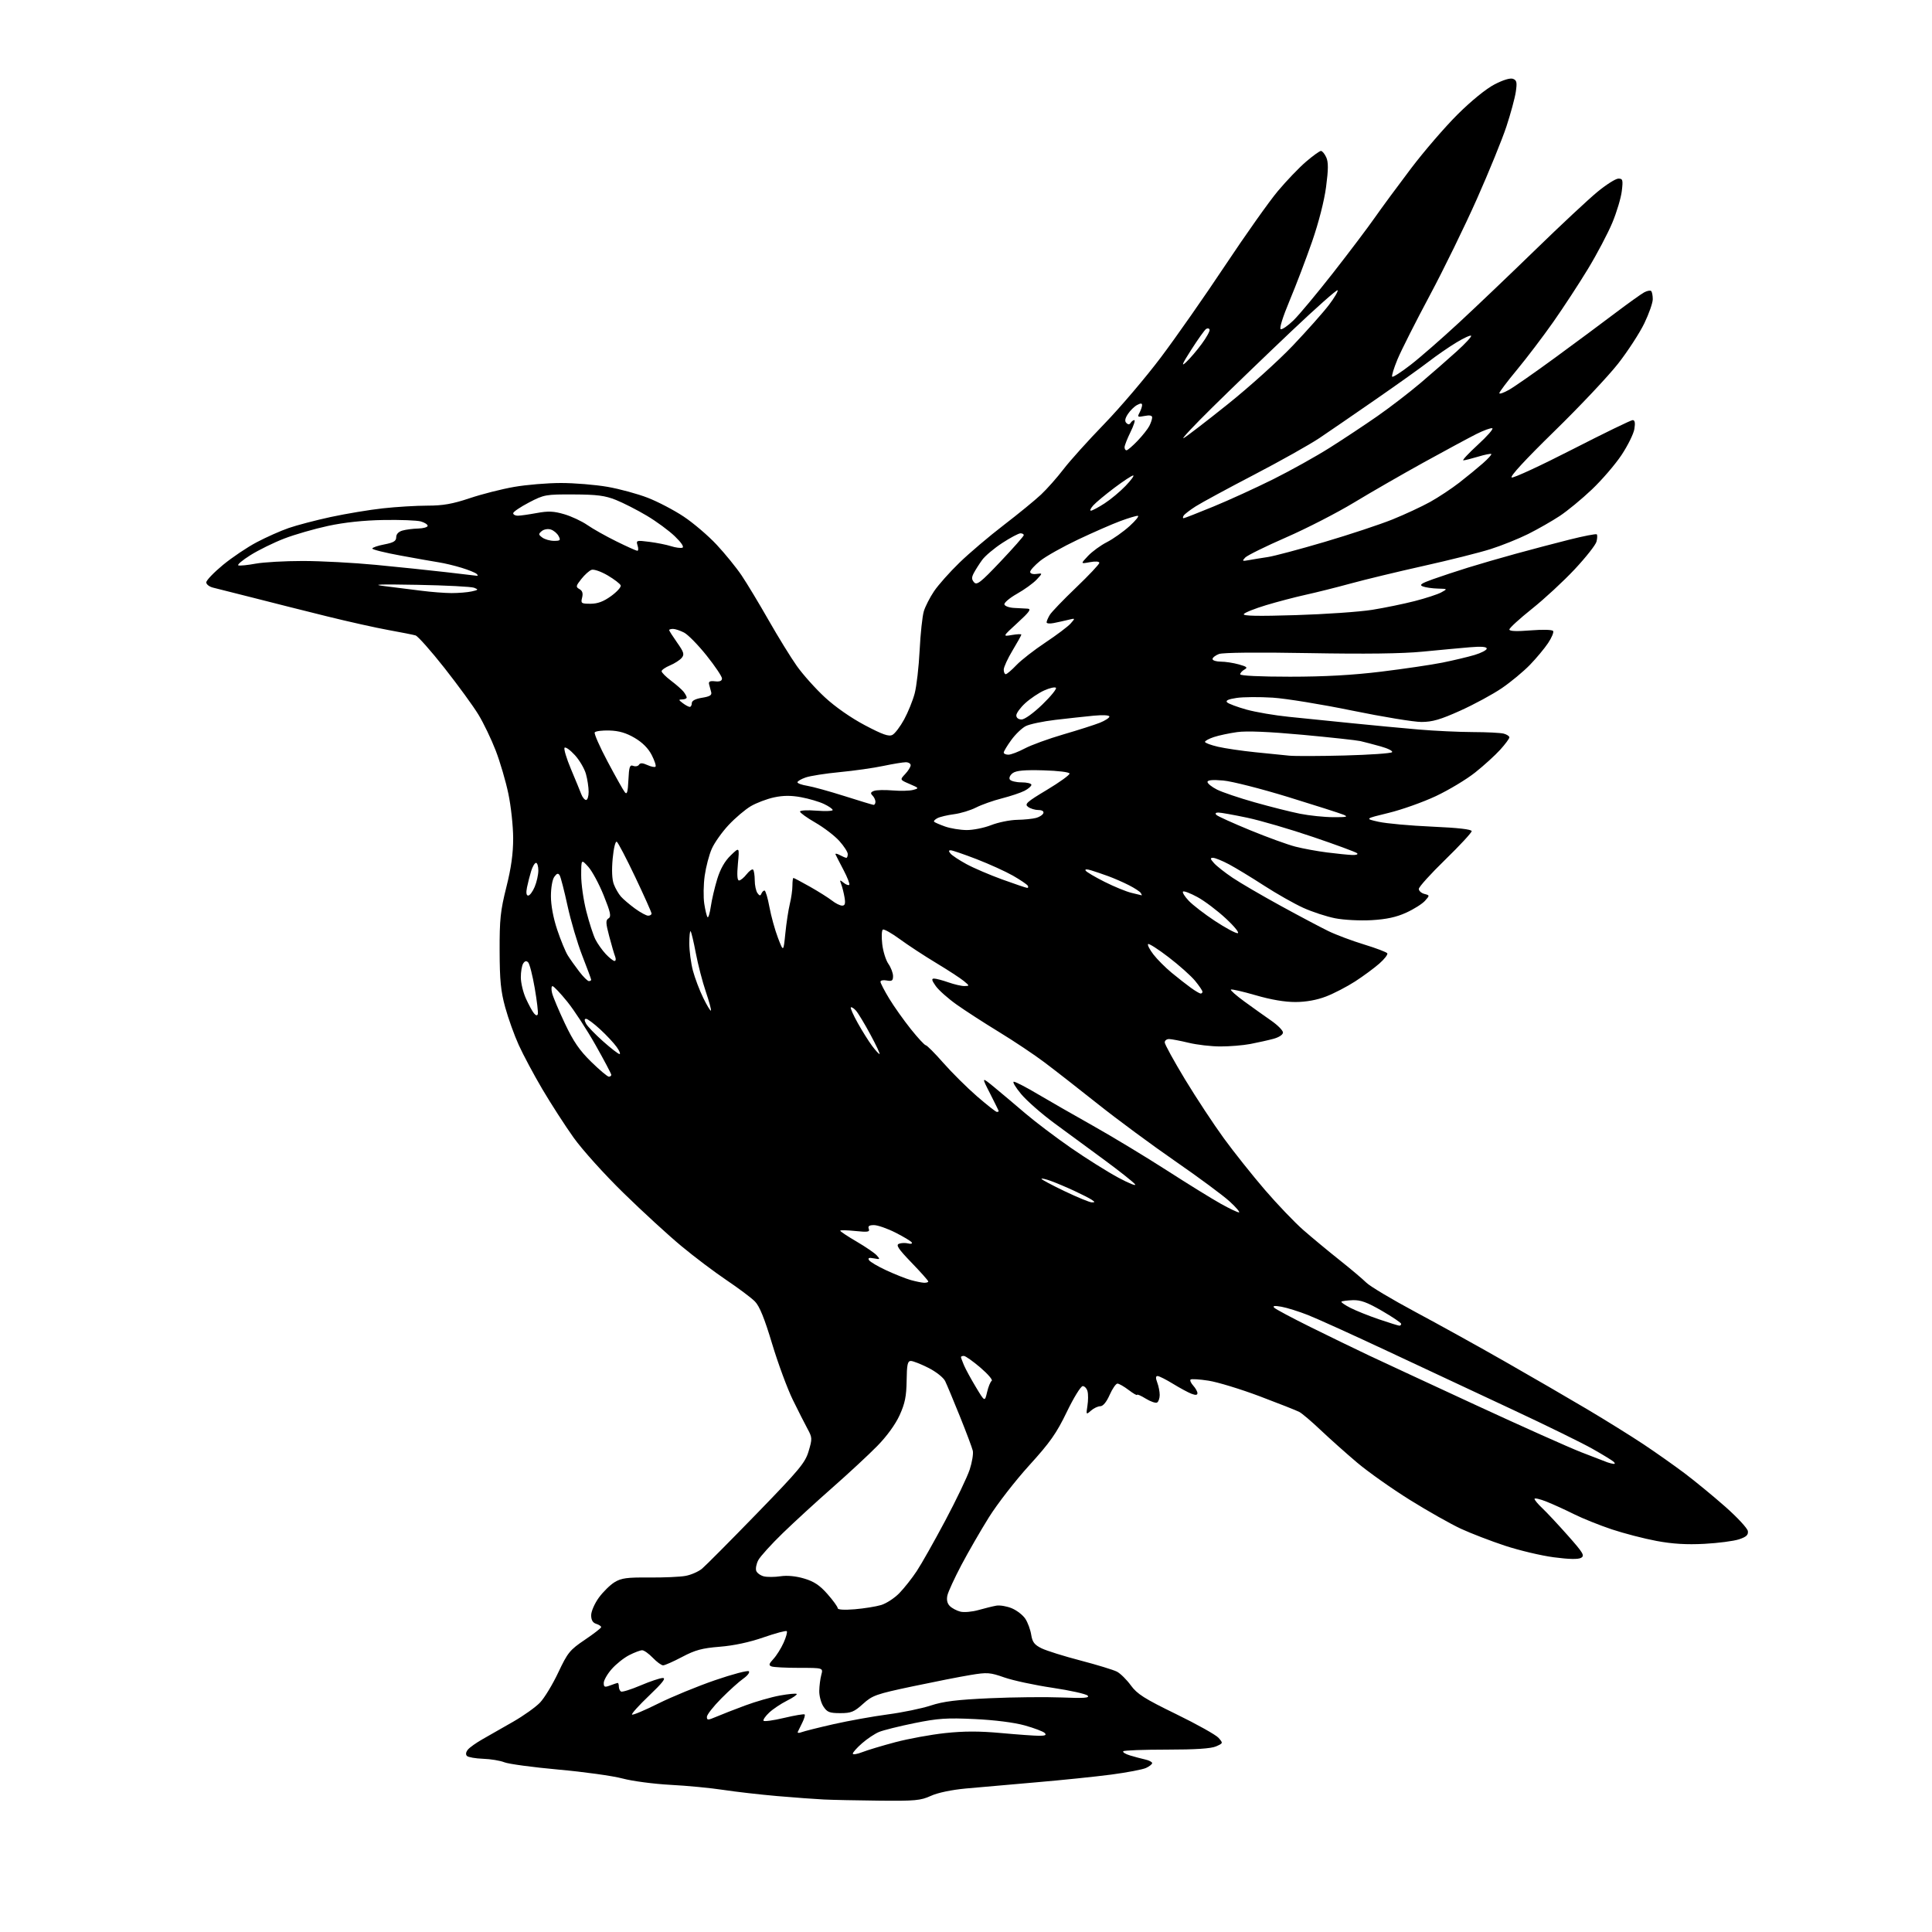 <?xml version="1.0" encoding="UTF-8" standalone="no"?>
<svg 
  version="1.1" 
  xmlns="http://www.w3.org/2000/svg" 
  xmlns:xlink="http://www.w3.org/1999/xlink" 
  xmlns:svg="http://www.w3.org/2000/svg"
  xmlns:rdf="http://www.w3.org/1999/02/22-rdf-syntax-ns#"
  xmlns:cc="http://creativecommons.org/ns#"
  xmlns:dc="http://purl.org/dc/elements/1.1/"
  viewBox="0 0 768 768"
  width="768"
  height="768"
>
<style>svg {background-color: white; }</style>"
<path stroke="none" fill="black" fill-rule="evenodd" d="M349.50,715.79C340.70,715.70 330.80,715.49 327.50,715.33C324.20,715.17 315.88,714.56 309.00,713.97C302.12,713.37 292.45,712.27 287.50,711.51C282.55,710.75 273.10,709.84 266.50,709.50C259.90,709.15 251.35,708.02 247.50,706.99C243.65,705.95 232.18,704.35 222.00,703.44C211.82,702.52 202.15,701.21 200.50,700.54C198.85,699.87 195.04,699.24 192.02,699.14C189.01,699.03 186.13,698.53 185.62,698.02C185.04,697.44 185.19,696.47 186.01,695.48C186.74,694.60 189.40,692.72 191.92,691.30C194.44,689.87 199.88,686.77 204.01,684.40C208.14,682.03 212.94,678.61 214.67,676.80C216.41,674.98 219.67,669.61 221.91,664.86C225.67,656.91 226.50,655.89 232.46,651.86C236.02,649.46 238.95,647.19 238.97,646.82C238.99,646.44 238.10,645.85 237.00,645.50C235.63,645.07 235.00,643.99 235.00,642.08C235.00,640.55 236.36,637.42 238.03,635.12C239.70,632.82 242.51,630.05 244.28,628.96C246.98,627.31 249.20,627.01 258.02,627.08C263.81,627.13 270.34,626.85 272.52,626.44C274.71,626.04 277.65,624.75 279.06,623.58C280.47,622.41 290.24,612.58 300.77,601.74C317.86,584.14 320.08,581.48 321.45,576.84C322.91,571.95 322.88,571.44 321.05,568.07C319.98,566.11 317.34,560.90 315.18,556.50C313.02,552.10 309.31,542.07 306.94,534.21C303.87,523.99 301.91,519.18 300.07,517.33C298.66,515.90 293.58,512.10 288.79,508.87C283.99,505.64 275.89,499.53 270.79,495.28C265.68,491.04 255.36,481.57 247.85,474.23C240.22,466.78 231.46,457.05 228.00,452.20C224.59,447.41 219.02,438.77 215.61,433.00C212.21,427.23 207.98,419.32 206.22,415.43C204.45,411.55 202.03,404.80 200.83,400.43C199.07,394.02 198.64,389.72 198.61,378.00C198.57,365.46 198.93,362.04 201.28,352.67C203.21,344.99 204.00,339.31 203.99,333.17C203.98,328.40 203.12,320.45 202.08,315.50C201.05,310.55 198.78,302.83 197.05,298.35C195.32,293.87 192.24,287.45 190.20,284.10C188.17,280.74 182.08,272.40 176.69,265.55C171.29,258.70 166.11,252.87 165.19,252.59C164.26,252.32 159.45,251.36 154.50,250.47C149.55,249.58 138.53,247.12 130.00,245.01C121.47,242.90 108.42,239.62 101.00,237.71C93.58,235.81 86.26,233.96 84.75,233.61C83.24,233.25 82.00,232.31 82.00,231.50C82.00,230.70 84.98,227.59 88.62,224.58C92.26,221.58 98.34,217.49 102.12,215.51C105.90,213.52 111.58,210.99 114.75,209.90C117.91,208.80 125.45,206.82 131.50,205.51C137.55,204.21 146.87,202.65 152.21,202.07C157.55,201.48 165.51,201.00 169.90,201.00C176.09,201.00 179.87,200.33 186.70,198.05C191.54,196.42 199.50,194.40 204.39,193.55C209.27,192.70 217.64,192.00 223.00,192.00C228.36,192.00 236.67,192.69 241.48,193.52C246.29,194.36 253.50,196.32 257.50,197.88C261.51,199.43 267.93,202.79 271.78,205.35C275.63,207.91 281.50,212.92 284.84,216.49C288.18,220.06 292.66,225.57 294.80,228.74C296.93,231.91 301.75,239.90 305.51,246.50C309.27,253.10 314.32,261.30 316.73,264.71C319.15,268.13 324.18,273.76 327.92,277.21C332.02,281.01 338.32,285.40 343.82,288.30C350.92,292.04 353.34,292.89 354.77,292.12C355.78,291.58 357.87,288.81 359.42,285.97C360.97,283.13 362.85,278.48 363.60,275.65C364.35,272.82 365.24,265.10 365.57,258.50C365.90,251.90 366.65,244.93 367.23,243.00C367.81,241.07 369.65,237.47 371.32,235.00C372.99,232.53 377.53,227.41 381.43,223.64C385.32,219.86 393.23,213.15 399.00,208.73C404.77,204.30 411.45,198.84 413.84,196.59C416.23,194.34 420.25,189.80 422.77,186.50C425.29,183.20 432.58,175.10 438.98,168.50C445.37,161.90 455.51,149.97 461.51,142.00C467.51,134.03 478.99,117.60 487.03,105.50C495.08,93.40 504.48,80.12 507.93,76.00C511.39,71.87 516.45,66.59 519.19,64.25C521.92,61.91 524.59,60.00 525.10,60.00C525.62,60.00 526.56,61.14 527.20,62.53C528.07,64.46 528.06,67.29 527.14,74.28C526.41,79.84 524.20,88.47 521.59,96.00C519.20,102.88 515.18,113.45 512.64,119.50C509.89,126.07 508.47,130.65 509.11,130.86C509.70,131.06 511.98,129.49 514.17,127.36C516.36,125.24 523.44,116.75 529.90,108.50C536.35,100.25 543.83,90.35 546.51,86.50C549.20,82.65 555.66,73.88 560.87,67.00C566.08,60.12 574.43,50.44 579.42,45.48C584.84,40.09 590.75,35.29 594.08,33.56C597.55,31.76 600.34,30.92 601.45,31.34C602.94,31.91 603.11,32.75 602.55,36.53C602.18,39.01 600.50,45.19 598.83,50.27C597.16,55.35 591.89,68.28 587.13,79.00C582.37,89.72 573.91,107.05 568.32,117.50C562.73,127.95 556.97,139.36 555.52,142.86C554.07,146.36 553.12,149.46 553.42,149.75C553.71,150.04 557.00,147.93 560.72,145.05C564.45,142.17 573.12,134.60 580.00,128.23C586.88,121.86 600.60,108.77 610.50,99.14C620.40,89.51 631.40,79.24 634.94,76.32C638.49,73.39 642.26,71.00 643.33,71.00C645.08,71.00 645.22,71.51 644.69,75.94C644.37,78.66 642.68,84.32 640.93,88.52C639.18,92.72 634.84,100.96 631.28,106.83C627.73,112.70 621.50,122.22 617.44,128.00C613.38,133.78 606.90,142.31 603.03,146.98C599.16,151.64 596.00,155.83 596.00,156.29C596.00,156.75 597.71,156.17 599.80,154.99C601.89,153.82 610.16,148.05 618.18,142.18C626.21,136.31 636.98,128.31 642.13,124.41C647.29,120.52 652.45,116.82 653.62,116.20C654.78,115.58 656.02,115.35 656.37,115.70C656.72,116.05 657.00,117.51 657.00,118.94C657.00,120.38 655.49,124.69 653.64,128.53C651.79,132.36 647.12,139.55 643.26,144.50C639.39,149.45 627.98,161.57 617.88,171.42C606.23,182.81 600.05,189.52 600.94,189.81C601.71,190.07 612.57,185.04 625.06,178.64C637.56,172.24 648.34,167.00 649.02,167.00C649.88,167.00 650.09,168.08 649.69,170.53C649.37,172.47 647.07,177.13 644.58,180.88C642.08,184.63 636.77,190.81 632.77,194.60C628.77,198.40 623.02,203.13 620.00,205.12C616.97,207.12 611.35,210.33 607.50,212.26C603.65,214.18 596.89,216.90 592.48,218.29C588.06,219.69 576.14,222.68 565.98,224.94C555.81,227.21 542.77,230.35 537.00,231.93C531.23,233.51 523.12,235.54 519.00,236.44C514.88,237.35 507.81,239.20 503.30,240.56C498.79,241.92 494.80,243.52 494.43,244.11C493.96,244.87 499.98,244.99 515.13,244.52C526.88,244.16 540.55,243.21 545.50,242.41C550.45,241.61 558.05,240.05 562.40,238.93C566.74,237.82 571.46,236.27 572.90,235.50C575.50,234.08 575.50,234.08 571.50,233.97C569.30,233.91 566.64,233.52 565.59,233.11C564.08,232.52 564.91,231.92 569.59,230.25C572.84,229.09 579.10,227.02 583.50,225.65C587.90,224.28 596.45,221.80 602.50,220.14C608.55,218.47 618.17,215.94 623.87,214.51C629.57,213.08 634.46,212.13 634.74,212.41C635.01,212.68 634.97,213.97 634.64,215.28C634.32,216.59 630.42,221.53 626.00,226.26C621.57,231.00 613.91,238.09 608.97,242.02C604.04,245.96 600.00,249.65 600.00,250.23C600.00,250.93 602.78,251.05 608.41,250.59C613.31,250.20 617.07,250.30 617.40,250.84C617.71,251.35 616.81,253.50 615.39,255.63C613.97,257.76 610.72,261.66 608.16,264.30C605.59,266.95 600.58,271.11 597.00,273.55C593.42,275.99 586.00,280.01 580.50,282.49C572.55,286.07 569.37,286.99 565.00,286.99C561.98,286.99 549.60,284.95 537.50,282.47C525.40,279.98 511.19,277.67 505.93,277.33C500.66,277.00 494.20,277.04 491.56,277.44C488.27,277.93 487.08,278.48 487.79,279.19C488.35,279.75 491.84,281.05 495.52,282.08C499.21,283.10 506.79,284.39 512.36,284.95C517.94,285.51 529.25,286.66 537.50,287.50C545.75,288.34 557.67,289.46 564.00,290.00C570.33,290.54 580.00,290.99 585.50,291.01C591.00,291.02 596.51,291.30 597.75,291.63C598.99,291.96 600.00,292.63 600.00,293.11C600.00,293.60 598.36,295.81 596.36,298.02C594.36,300.23 589.89,304.30 586.43,307.05C582.97,309.81 575.95,314.03 570.82,316.45C565.69,318.86 557.23,321.87 552.00,323.14C542.50,325.45 542.50,325.45 548.00,326.67C551.02,327.35 560.59,328.22 569.25,328.60C579.63,329.06 585.00,329.67 585.01,330.40C585.01,331.00 580.29,336.10 574.51,341.73C568.73,347.35 564.00,352.58 564.00,353.36C564.00,354.13 564.99,355.02 566.19,355.34C568.37,355.91 568.38,355.93 566.44,358.10C565.37,359.30 562.02,361.42 559.00,362.79C555.06,364.59 551.15,365.43 545.23,365.78C540.63,366.04 534.21,365.71 530.75,365.03C527.33,364.36 521.62,362.49 518.06,360.87C514.50,359.26 507.50,355.29 502.49,352.05C497.49,348.81 491.22,345.00 488.55,343.58C485.88,342.16 483.02,341.00 482.20,341.00C480.98,341.00 481.06,341.41 482.60,343.12C483.64,344.29 486.98,346.91 490.00,348.94C493.02,350.97 501.57,355.96 509.00,360.03C516.42,364.10 524.99,368.63 528.02,370.11C531.06,371.59 537.46,373.99 542.25,375.45C547.03,376.91 551.18,378.49 551.47,378.95C551.76,379.42 550.32,381.27 548.27,383.07C546.22,384.86 541.90,388.05 538.67,390.14C535.44,392.22 530.25,394.92 527.15,396.11C523.48,397.53 519.22,398.30 515.00,398.32C510.80,398.34 505.18,397.39 499.13,395.62C493.98,394.13 489.55,393.11 489.29,393.38C489.02,393.64 491.48,395.80 494.75,398.18C498.01,400.56 502.78,403.95 505.34,405.73C507.90,407.51 510.00,409.63 510.00,410.44C510.00,411.31 508.42,412.35 506.16,412.96C504.05,413.53 499.94,414.44 497.02,415.00C494.11,415.55 488.75,415.99 485.11,415.98C481.48,415.98 475.80,415.32 472.50,414.52C469.20,413.72 465.71,413.06 464.75,413.04C463.79,413.02 463.00,413.62 463.00,414.38C463.00,415.13 466.65,421.77 471.10,429.13C475.56,436.48 482.49,447.00 486.50,452.50C490.51,458.00 497.86,467.23 502.82,473.00C507.79,478.77 514.68,485.98 518.14,489.00C521.60,492.02 528.05,497.37 532.47,500.88C536.89,504.39 541.69,508.44 543.14,509.88C544.59,511.32 553.32,516.53 562.52,521.46C571.73,526.38 587.87,535.32 598.38,541.32C608.90,547.32 623.58,555.83 631.00,560.24C638.42,564.65 648.50,570.92 653.40,574.18C658.29,577.44 665.63,582.62 669.71,585.69C673.78,588.76 681.03,594.72 685.81,598.93C690.59,603.15 694.63,607.51 694.80,608.62C695.02,610.17 694.22,610.93 691.30,611.90C689.21,612.60 683.00,613.41 677.50,613.70C670.40,614.07 664.89,613.74 658.50,612.55C653.55,611.63 645.54,609.55 640.70,607.94C635.85,606.32 629.10,603.61 625.70,601.91C622.29,600.20 617.36,597.96 614.75,596.92C612.14,595.88 610.00,595.39 610.00,595.83C610.00,596.27 611.40,597.95 613.12,599.56C614.84,601.18 619.39,606.05 623.24,610.39C629.39,617.33 630.03,618.40 628.49,619.27C627.32,619.92 623.68,619.84 617.62,619.04C612.60,618.38 603.88,616.30 598.23,614.44C592.58,612.57 584.71,609.54 580.73,607.70C576.75,605.86 567.65,600.72 560.50,596.27C553.35,591.82 543.90,585.14 539.50,581.43C535.10,577.71 528.58,571.89 525.00,568.50C521.42,565.10 517.60,561.85 516.50,561.27C515.40,560.69 508.31,557.89 500.74,555.04C493.17,552.19 484.02,549.40 480.41,548.84C476.80,548.28 473.58,548.08 473.26,548.40C472.94,548.72 473.43,549.81 474.34,550.82C475.25,551.83 476.00,553.17 476.00,553.80C476.00,554.59 475.27,554.67 473.64,554.05C472.35,553.56 469.04,551.77 466.28,550.08C463.53,548.39 460.78,547.00 460.16,547.00C459.38,547.00 459.34,547.76 460.02,549.57C460.56,550.98 461.00,553.20 461.00,554.51C461.00,555.81 460.54,557.17 459.98,557.51C459.42,557.86 457.40,557.17 455.48,555.99C453.57,554.81 452.00,554.12 452.00,554.47C452.00,554.82 450.50,553.95 448.66,552.55C446.82,551.15 444.81,550.00 444.20,550.00C443.59,550.00 442.20,552.02 441.10,554.50C439.85,557.33 438.47,559.00 437.38,559.00C436.43,559.00 434.77,559.79 433.68,560.75C431.74,562.46 431.71,562.42 432.27,558.82C432.59,556.80 432.61,554.21 432.31,553.07C432.01,551.93 431.15,551.00 430.40,551.00C429.64,551.00 426.80,555.61 424.08,561.25C419.97,569.77 417.44,573.36 409.14,582.50C403.64,588.55 396.43,597.84 393.11,603.15C389.80,608.45 384.87,617.00 382.15,622.15C379.44,627.29 376.95,632.70 376.61,634.18C376.21,635.95 376.53,637.39 377.57,638.43C378.43,639.29 380.32,640.29 381.76,640.65C383.20,641.02 386.43,640.73 388.94,640.02C391.45,639.31 394.66,638.52 396.07,638.27C397.49,638.03 400.27,638.50 402.24,639.33C404.22,640.16 406.63,642.03 407.59,643.50C408.56,644.97 409.60,647.82 409.92,649.84C410.39,652.78 411.20,653.84 414.05,655.24C416.00,656.19 422.97,658.38 429.55,660.09C436.12,661.81 442.62,663.80 444.00,664.51C445.38,665.23 447.85,667.67 449.50,669.93C452.03,673.41 454.87,675.21 467.50,681.37C475.75,685.39 483.35,689.64 484.38,690.81C486.24,692.93 486.23,692.96 483.38,694.22C481.42,695.09 475.17,695.50 463.84,695.50C454.67,695.50 446.88,695.79 446.52,696.15C446.16,696.51 447.36,697.26 449.18,697.81C451.01,698.37 453.74,699.09 455.25,699.43C456.76,699.76 458.00,700.41 458.00,700.86C458.00,701.31 456.89,702.18 455.54,702.80C454.19,703.42 448.00,704.59 441.79,705.42C435.58,706.24 422.18,707.62 412.00,708.49C401.82,709.36 389.23,710.46 384.00,710.95C378.22,711.49 372.74,712.64 370.00,713.90C365.99,715.73 363.75,715.94 349.50,715.79zM342.75,696.51C344.81,695.70 350.75,693.92 355.94,692.54C361.13,691.17 370.01,689.54 375.69,688.93C383.18,688.13 389.26,688.12 397.92,688.91C404.48,689.51 411.32,690.00 413.12,690.00C415.52,690.00 416.10,689.70 415.29,688.89C414.68,688.28 411.10,686.93 407.34,685.88C403.18,684.72 395.40,683.73 387.50,683.36C376.37,682.83 372.92,683.06 363.50,684.97C357.45,686.20 351.12,687.78 349.43,688.48C347.74,689.18 344.70,691.20 342.68,692.98C340.65,694.75 339.00,696.61 339.00,697.10C339.00,697.58 340.69,697.32 342.75,696.51zM318.61,688.58C319.65,688.18 325.39,686.74 331.37,685.38C337.35,684.03 347.02,682.29 352.87,681.51C358.72,680.74 366.43,679.15 370.00,677.97C375.02,676.32 380.37,675.66 393.50,675.07C402.85,674.65 415.68,674.52 422.00,674.77C430.89,675.13 433.24,674.96 432.37,674.04C431.75,673.38 425.45,671.98 418.37,670.92C411.29,669.87 402.69,668.02 399.26,666.82C393.53,664.81 392.44,664.73 385.76,665.84C381.77,666.49 371.44,668.53 362.80,670.35C348.22,673.43 346.82,673.93 343.05,677.33C339.53,680.52 338.34,681.00 334.02,681.00C329.75,681.00 328.80,680.63 327.32,678.36C326.37,676.91 325.62,674.10 325.67,672.11C325.71,670.12 326.08,667.26 326.49,665.75C327.23,663.00 327.23,663.00 317.70,663.00C312.45,663.00 307.50,662.75 306.69,662.43C305.49,661.97 305.62,661.43 307.44,659.47C308.66,658.15 310.49,655.25 311.49,653.02C312.49,650.80 313.06,648.73 312.75,648.42C312.44,648.11 308.29,649.22 303.51,650.88C297.98,652.81 291.70,654.16 286.17,654.60C279.08,655.17 276.35,655.91 271.17,658.65C267.68,660.49 264.28,662.00 263.60,662.00C262.93,662.00 261.08,660.65 259.50,659.00C257.92,657.35 256.02,656.00 255.27,656.00C254.53,656.00 252.21,656.87 250.12,657.94C248.02,659.01 244.89,661.50 243.16,663.48C241.42,665.45 240.00,667.94 240.00,669.01C240.00,670.68 240.36,670.81 242.57,669.98C243.98,669.44 245.33,669.00 245.57,669.00C245.80,669.00 246.00,669.65 246.00,670.44C246.00,671.23 246.38,672.12 246.85,672.41C247.32,672.70 250.81,671.61 254.60,670.00C258.40,668.38 262.38,667.04 263.46,667.03C264.87,667.01 263.37,668.95 258.05,674.02C254.01,677.87 250.94,681.27 251.24,681.57C251.54,681.87 256.22,679.90 261.64,677.20C267.06,674.50 277.21,670.33 284.20,667.92C291.18,665.52 297.25,663.92 297.69,664.36C298.14,664.80 297.15,666.10 295.50,667.26C293.85,668.41 289.91,671.95 286.75,675.14C283.59,678.32 281.00,681.62 281.00,682.48C281.00,683.87 281.38,683.86 284.75,682.43C286.81,681.55 291.94,679.54 296.15,677.98C300.36,676.41 306.59,674.62 310.00,674.00C313.42,673.38 316.43,673.10 316.70,673.37C316.97,673.64 315.24,674.84 312.85,676.04C310.46,677.24 307.28,679.36 305.79,680.76C304.29,682.16 303.27,683.63 303.51,684.02C303.76,684.41 307.43,683.91 311.67,682.90C315.92,681.89 319.60,681.27 319.86,681.52C320.11,681.78 319.70,683.23 318.94,684.75C318.19,686.26 317.38,687.91 317.15,688.41C316.91,688.91 317.57,688.99 318.61,688.58zM339.75,639.71C343.46,639.40 348.19,638.64 350.25,638.03C352.31,637.41 355.58,635.28 357.51,633.29C359.45,631.29 362.54,627.38 364.39,624.58C366.25,621.79 371.35,612.75 375.74,604.50C380.13,596.25 384.51,587.11 385.47,584.18C386.42,581.26 386.98,577.88 386.70,576.68C386.42,575.48 384.11,569.33 381.56,563.00C379.01,556.67 376.38,550.38 375.71,549.00C375.03,547.60 372.10,545.28 369.07,543.75C366.08,542.24 362.93,541.00 362.07,541.00C360.79,541.01 360.48,542.43 360.40,548.85C360.31,555.08 359.74,557.89 357.60,562.59C355.94,566.23 352.52,570.94 348.70,574.83C345.29,578.31 337.32,585.70 331.00,591.26C324.68,596.81 315.76,604.99 311.18,609.43C306.60,613.87 302.22,618.71 301.43,620.19C300.65,621.66 300.29,623.58 300.62,624.45C300.95,625.31 302.30,626.29 303.62,626.62C304.94,626.95 307.93,626.94 310.26,626.59C312.94,626.19 316.41,626.52 319.68,627.50C323.58,628.65 325.87,630.18 328.93,633.66C331.17,636.20 333.00,638.73 333.00,639.28C333.00,639.89 335.57,640.05 339.75,639.71zM641.45,581.92C642.05,581.97 642.05,581.66 641.45,581.07C640.93,580.57 637.12,578.24 633.00,575.91C628.88,573.58 614.70,566.63 601.50,560.46C588.30,554.29 566.02,543.87 552.00,537.29C537.98,530.71 523.55,524.17 519.94,522.75C516.34,521.33 511.61,519.85 509.44,519.46C506.68,518.97 505.80,519.07 506.50,519.82C507.05,520.40 513.58,523.88 521.00,527.56C528.42,531.23 538.77,536.26 544.00,538.73C549.23,541.19 568.35,550.08 586.50,558.47C604.65,566.87 623.55,575.32 628.50,577.26C633.45,579.20 638.17,581.02 639.00,581.31C639.83,581.60 640.93,581.88 641.45,581.92zM392.38,553.40C392.88,551.26 393.71,549.23 394.22,548.89C394.73,548.56 392.71,546.20 389.72,543.64C386.73,541.09 383.77,539.00 383.14,539.00C382.51,539.00 382.00,539.20 382.00,539.45C382.00,539.70 382.54,541.16 383.19,542.70C383.84,544.24 385.98,548.16 387.93,551.40C391.47,557.30 391.47,557.30 392.38,553.40zM556.25,526.97C556.66,526.99 556.99,526.66 556.99,526.25C556.98,525.84 553.55,523.52 549.36,521.09C543.46,517.67 540.85,516.72 537.71,516.84C535.49,516.93 533.47,517.19 533.24,517.43C533.00,517.67 534.61,518.78 536.81,519.90C539.02,521.03 544.12,523.07 548.16,524.45C552.20,525.82 555.84,526.96 556.25,526.97zM367.25,509.91C368.21,509.96 369.00,509.73 369.00,509.40C369.00,509.07 366.01,505.71 362.36,501.93C357.05,496.42 356.05,494.92 357.37,494.41C358.28,494.06 359.92,494.01 361.02,494.29C362.11,494.58 362.74,494.40 362.43,493.88C362.11,493.37 359.20,491.62 355.96,489.98C352.71,488.34 348.87,487.00 347.42,487.00C345.51,487.00 344.94,487.40 345.35,488.48C345.83,489.73 344.98,489.86 339.96,489.34C336.68,489.00 334.00,488.94 334.00,489.23C334.00,489.51 336.92,491.45 340.50,493.54C344.07,495.63 347.69,498.10 348.53,499.04C349.95,500.60 349.86,500.70 347.39,500.22C345.43,499.85 344.91,500.04 345.46,500.94C345.88,501.61 348.98,503.44 352.36,505.00C355.74,506.56 360.07,508.28 362.00,508.83C363.93,509.37 366.29,509.86 367.25,509.91zM492.50,481.95C493.05,481.93 491.41,479.99 488.85,477.64C486.29,475.28 476.62,468.12 467.35,461.71C458.08,455.31 444.22,445.07 436.55,438.97C428.88,432.87 419.27,425.37 415.20,422.31C411.13,419.24 403.01,413.82 397.15,410.25C391.29,406.68 383.72,401.78 380.32,399.37C376.91,396.96 373.17,393.64 372.00,392.00C370.37,389.71 370.20,389.00 371.31,389.00C372.10,389.00 374.66,389.68 377.00,390.50C379.34,391.32 382.21,391.99 383.38,391.97C385.46,391.93 385.46,391.90 383.14,389.97C381.84,388.89 376.89,385.66 372.14,382.80C367.39,379.94 360.87,375.66 357.65,373.30C354.43,370.94 351.41,369.25 350.95,369.53C350.48,369.82 350.37,372.41 350.70,375.28C351.02,378.15 352.13,381.69 353.15,383.15C354.17,384.61 355.00,386.80 355.00,388.02C355.00,389.84 354.56,390.15 352.50,389.76C351.12,389.49 350.00,389.72 350.00,390.26C350.00,390.80 351.57,393.82 353.48,396.97C355.39,400.12 359.26,405.57 362.08,409.10C364.89,412.62 367.56,415.50 368.01,415.50C368.45,415.50 371.59,418.65 374.97,422.50C378.36,426.35 384.36,432.31 388.31,435.75C392.27,439.18 395.84,441.99 396.25,442.00C396.66,442.00 397.00,441.87 397.00,441.70C397.00,441.54 395.45,438.39 393.57,434.70C390.13,427.99 390.13,427.99 395.31,432.25C398.15,434.59 403.66,439.23 407.55,442.56C411.44,445.89 419.60,452.06 425.68,456.28C431.76,460.49 440.28,465.84 444.62,468.17C448.95,470.49 451.90,471.65 451.16,470.73C450.42,469.82 445.02,465.54 439.16,461.22C433.30,456.90 424.35,450.32 419.27,446.60C414.20,442.88 408.19,437.62 405.93,434.92C403.67,432.21 402.36,430.00 403.02,430.00C403.68,430.00 407.88,432.17 412.36,434.83C416.84,437.48 426.80,443.20 434.50,447.52C442.20,451.85 455.40,459.83 463.83,465.25C472.26,470.67 481.94,476.66 485.33,478.54C488.72,480.43 491.95,481.96 492.50,481.95zM434.00,477.96C435.33,477.97 435.33,477.85 434.00,476.94C433.18,476.37 430.02,474.76 427.00,473.36C423.98,471.96 419.81,470.20 417.75,469.45C415.69,468.70 414.00,468.32 414.00,468.60C414.00,468.89 418.16,471.11 423.25,473.54C428.34,475.97 433.18,477.96 434.00,477.96zM242.03,428.00C242.56,428.00 243.00,427.66 243.00,427.25C242.99,426.84 240.18,421.52 236.75,415.44C233.31,409.35 228.25,401.59 225.50,398.19C222.75,394.79 220.11,392.01 219.64,392.00C219.17,392.00 219.09,393.24 219.46,394.75C219.83,396.26 222.12,401.70 224.54,406.83C227.93,414.00 230.34,417.52 235.00,422.08C238.33,425.34 241.49,428.00 242.03,428.00zM246.27,419.00C246.75,419.00 246.24,417.73 245.13,416.19C244.03,414.64 241.09,411.49 238.59,409.19C236.09,406.88 233.57,405.00 232.99,405.00C232.26,405.00 232.25,405.59 232.95,406.91C233.51,407.96 236.54,411.11 239.69,413.91C242.83,416.71 245.79,419.00 246.27,419.00zM349.64,419.00C349.93,419.00 348.30,415.51 346.00,411.25C343.71,406.99 341.12,402.71 340.26,401.74C339.39,400.78 338.47,400.20 338.22,400.45C337.96,400.70 339.21,403.52 340.99,406.70C342.77,409.89 345.33,413.96 346.67,415.75C348.01,417.54 349.34,419.00 349.64,419.00zM213.79,403.12C213.99,402.52 213.44,397.88 212.57,392.81C211.70,387.74 210.52,383.12 209.95,382.55C209.24,381.84 208.62,381.98 207.97,383.01C207.45,383.83 207.03,386.30 207.04,388.50C207.04,390.70 207.95,394.50 209.06,396.94C210.17,399.39 211.60,402.02 212.25,402.80C213.01,403.72 213.56,403.83 213.79,403.12zM282.60,401.73C282.82,401.51 281.90,398.12 280.57,394.20C279.23,390.27 277.45,383.38 276.60,378.89C275.75,374.40 274.82,370.49 274.53,370.20C274.24,369.90 274.01,372.10 274.01,375.08C274.02,378.06 274.67,382.92 275.45,385.87C276.24,388.82 278.08,393.69 279.55,396.68C281.01,399.68 282.39,401.95 282.60,401.73zM477.25,394.95C477.66,394.98 478.00,394.65 478.00,394.23C478.00,393.80 476.67,391.84 475.04,389.86C473.41,387.89 468.68,383.67 464.52,380.49C460.37,377.30 456.70,374.96 456.38,375.28C456.06,375.61 457.00,377.45 458.47,379.37C459.94,381.30 463.22,384.59 465.76,386.69C468.30,388.78 471.75,391.49 473.44,392.70C475.12,393.91 476.84,394.92 477.25,394.95zM234.08,390.00C234.59,390.00 235.00,389.77 235.00,389.48C235.00,389.19 233.41,384.89 231.47,379.93C229.53,374.96 226.89,366.02 225.60,360.06C224.31,354.10 222.90,348.66 222.48,347.96C221.88,347.00 221.37,347.14 220.35,348.54C219.58,349.59 219.00,352.91 219.00,356.26C219.00,359.89 219.96,365.01 221.51,369.62C222.89,373.74 224.78,378.32 225.71,379.80C226.64,381.29 228.70,384.19 230.29,386.25C231.87,388.31 233.58,390.00 234.08,390.00zM244.29,382.00C244.80,382.00 244.91,381.21 244.53,380.25C244.15,379.29 243.09,375.67 242.18,372.21C240.77,366.87 240.73,365.79 241.91,365.06C243.05,364.35 242.70,362.71 239.96,355.90C238.12,351.33 235.36,346.23 233.84,344.55C231.06,341.50 231.06,341.50 231.03,347.83C231.01,351.32 231.93,357.81 233.07,362.26C234.20,366.72 235.83,371.74 236.68,373.43C237.53,375.12 239.39,377.74 240.80,379.25C242.22,380.76 243.79,382.00 244.29,382.00zM312.19,371.00C312.60,366.88 313.41,361.61 313.97,359.31C314.54,357.00 315.00,353.74 315.00,352.06C315.00,350.38 315.18,349.00 315.40,349.00C315.63,349.00 318.59,350.57 321.99,352.49C325.38,354.41 329.31,356.89 330.72,357.99C332.12,359.10 333.94,360.00 334.77,360.00C335.90,360.00 336.13,359.21 335.72,356.75C335.42,354.96 334.82,352.60 334.40,351.50C333.71,349.71 333.81,349.65 335.34,350.89C336.28,351.66 337.29,352.04 337.59,351.74C337.89,351.44 336.87,348.79 335.32,345.85C333.78,342.91 332.34,340.12 332.14,339.65C331.94,339.19 332.69,339.30 333.82,339.90C334.95,340.51 336.12,341.00 336.43,341.00C336.75,341.00 337.00,340.33 337.00,339.50C337.00,338.68 335.47,336.32 333.60,334.25C331.74,332.19 327.46,328.93 324.11,327.00C320.76,325.07 318.02,323.10 318.01,322.61C318.00,322.13 320.93,321.96 324.50,322.25C328.07,322.53 331.00,322.42 331.00,322.00C331.00,321.57 329.45,320.49 327.54,319.59C325.64,318.69 321.56,317.48 318.46,316.91C314.48,316.17 311.34,316.19 307.69,316.97C304.86,317.58 300.72,319.15 298.49,320.45C296.26,321.76 292.28,325.13 289.64,327.95C287.01,330.76 284.00,335.01 282.95,337.39C281.89,339.77 280.63,344.59 280.13,348.11C279.64,351.62 279.56,356.64 279.96,359.26C280.36,361.88 280.95,364.28 281.27,364.60C281.59,364.92 282.17,363.00 282.56,360.34C282.94,357.68 284.09,352.79 285.10,349.47C286.34,345.43 288.09,342.33 290.45,340.05C293.96,336.65 293.96,336.65 293.33,343.32C292.92,347.79 293.06,350.00 293.78,350.00C294.37,350.00 295.73,348.89 296.79,347.53C297.86,346.18 299.02,345.35 299.37,345.70C299.72,346.05 300.01,347.95 300.02,349.92C300.02,351.89 300.51,354.18 301.09,355.00C301.89,356.13 302.28,356.19 302.66,355.25C302.94,354.56 303.50,354.00 303.91,354.00C304.32,354.00 305.20,356.95 305.86,360.56C306.53,364.16 308.05,369.68 309.25,372.81C311.43,378.50 311.43,378.50 312.19,371.00zM491.95,370.96C492.84,370.93 490.89,368.47 487.34,365.16C483.95,362.00 478.86,358.15 476.02,356.61C473.19,355.06 470.59,354.08 470.26,354.41C469.92,354.75 470.96,356.41 472.57,358.10C474.18,359.79 478.85,363.39 482.95,366.09C487.05,368.79 491.10,370.98 491.95,370.96zM257.65,364.00C258.39,364.00 259.00,363.62 259.00,363.15C259.00,362.68 256.10,356.20 252.56,348.74C249.02,341.29 245.70,334.93 245.18,334.61C244.64,334.28 243.94,337.14 243.55,341.28C243.12,345.91 243.28,349.61 244.01,351.52C244.63,353.16 245.90,355.35 246.82,356.39C247.74,357.44 250.26,359.58 252.40,361.15C254.55,362.72 256.91,364.00 257.65,364.00zM209.97,356.00C210.59,356.00 211.75,354.44 212.55,352.53C213.35,350.62 214.00,347.70 214.00,346.03C214.00,344.36 213.58,343.00 213.08,343.00C212.57,343.00 211.70,344.46 211.15,346.25C210.60,348.04 209.85,350.96 209.49,352.75C209.06,354.88 209.23,356.00 209.97,356.00zM453.81,355.90C453.98,355.95 453.84,355.54 453.49,354.99C453.15,354.43 451.03,353.03 448.78,351.89C446.53,350.74 442.85,349.13 440.60,348.31C438.34,347.49 435.25,346.43 433.73,345.97C432.00,345.44 431.18,345.49 431.56,346.09C431.88,346.62 435.27,348.62 439.08,350.54C442.90,352.46 447.70,354.43 449.76,354.92C451.82,355.40 453.64,355.84 453.81,355.90zM408.31,352.95C408.75,352.98 408.86,352.58 408.54,352.06C408.22,351.55 405.58,349.76 402.67,348.09C399.75,346.43 393.26,343.48 388.22,341.53C383.19,339.59 378.55,338.00 377.92,338.00C377.06,338.00 377.05,338.35 377.86,339.33C378.47,340.06 381.29,341.93 384.14,343.48C386.98,345.03 393.40,347.78 398.40,349.60C403.41,351.41 407.86,352.92 408.31,352.95zM537.45,339.87C539.12,339.94 539.99,339.64 539.45,339.16C538.93,338.70 531.08,335.80 522.00,332.72C512.92,329.63 501.12,326.18 495.77,325.05C490.41,323.92 485.26,323.00 484.32,323.00C483.23,323.00 482.95,323.35 483.55,323.95C484.08,324.48 490.11,327.21 496.97,330.03C503.83,332.85 511.93,335.79 514.97,336.56C518.01,337.34 523.65,338.37 527.50,338.86C531.35,339.35 535.83,339.80 537.45,339.87zM384.21,329.96C386.81,329.98 391.21,329.10 394.00,328.00C396.79,326.90 401.42,325.96 404.29,325.90C407.15,325.85 410.59,325.50 411.93,325.12C413.26,324.75 414.54,323.89 414.76,323.22C415.00,322.49 414.21,322.00 412.77,322.00C411.46,322.00 409.61,321.44 408.68,320.75C407.18,319.65 408.08,318.83 416.14,314.00C421.18,310.98 425.24,308.05 425.16,307.50C425.07,306.93 420.60,306.38 414.74,306.22C407.22,306.01 403.96,306.31 402.58,307.32C401.54,308.08 401.01,309.21 401.41,309.85C401.80,310.48 403.89,311.00 406.06,311.00C408.23,311.00 410.00,311.44 410.00,311.97C410.00,312.51 408.76,313.58 407.25,314.36C405.74,315.14 401.69,316.49 398.25,317.37C394.81,318.24 390.20,319.88 388.00,321.00C385.81,322.12 381.87,323.32 379.25,323.66C376.64,324.00 373.67,324.70 372.66,325.22C371.65,325.74 371.06,326.39 371.34,326.67C371.62,326.95 373.57,327.80 375.68,328.55C377.78,329.30 381.62,329.93 384.21,329.96zM530.00,324.84C535.41,324.87 536.08,324.70 534.00,323.84C532.62,323.27 522.73,320.11 512.00,316.81C501.27,313.52 489.69,310.57 486.25,310.27C481.99,309.90 480.00,310.08 480.00,310.84C480.00,311.46 481.69,312.82 483.75,313.86C485.81,314.91 492.59,317.20 498.80,318.95C505.02,320.71 513.12,322.75 516.80,323.48C520.49,324.21 526.42,324.83 530.00,324.84zM347.25,319.95C347.66,319.98 348.00,319.42 348.00,318.70C348.00,317.98 347.47,316.87 346.83,316.23C345.94,315.34 346.08,314.91 347.40,314.40C348.35,314.03 351.69,313.95 354.82,314.21C357.94,314.47 361.62,314.38 363.00,314.00C365.42,313.35 365.37,313.27 361.59,311.65C357.68,309.97 357.68,309.97 359.84,307.67C361.03,306.41 362.00,304.84 362.00,304.19C362.00,303.53 361.13,303.00 360.07,303.00C359.00,303.00 354.98,303.66 351.12,304.47C347.27,305.29 339.47,306.39 333.81,306.93C328.14,307.47 322.04,308.43 320.25,309.06C318.46,309.68 317.00,310.54 317.00,310.97C317.00,311.40 318.75,312.02 320.90,312.37C323.04,312.71 329.68,314.55 335.65,316.44C341.62,318.34 346.84,319.92 347.25,319.95zM232.98,318.00C233.54,318.00 234.00,316.54 233.99,314.75C233.99,312.96 233.51,309.77 232.92,307.66C232.33,305.54 230.35,302.17 228.51,300.16C226.67,298.15 224.83,296.83 224.43,297.23C224.03,297.63 225.17,301.46 226.97,305.73C228.77,310.00 230.62,314.51 231.09,315.75C231.56,316.99 232.41,318.00 232.98,318.00zM249.80,310.07C250.05,304.79 250.35,303.92 251.72,304.45C252.61,304.79 253.64,304.58 254.01,303.98C254.49,303.21 255.45,303.25 257.34,304.11C258.81,304.78 260.26,305.07 260.57,304.76C260.89,304.45 260.21,302.37 259.07,300.14C257.71,297.48 255.38,295.14 252.28,293.32C248.91,291.34 246.03,290.50 242.26,290.39C239.36,290.30 236.72,290.64 236.41,291.14C236.10,291.64 238.41,296.88 241.55,302.78C244.68,308.67 247.75,314.14 248.37,314.91C249.25,316.01 249.57,314.91 249.80,310.07zM534.50,300.32C544.40,300.06 552.88,299.47 553.35,299.02C553.82,298.57 551.79,297.53 548.85,296.71C545.91,295.89 542.27,294.94 540.76,294.59C539.25,294.25 528.90,293.12 517.76,292.09C504.37,290.86 495.57,290.49 491.79,291.02C488.66,291.46 484.49,292.34 482.54,292.99C480.60,293.63 479.00,294.49 479.00,294.91C479.00,295.32 481.33,296.19 484.18,296.85C487.03,297.51 493.67,298.48 498.93,299.02C504.19,299.55 510.30,300.17 512.50,300.39C514.70,300.61 524.60,300.58 534.50,300.32zM400.85,300.00C401.87,300.00 404.79,298.89 407.35,297.53C409.90,296.17 416.81,293.66 422.69,291.94C428.58,290.23 435.10,288.14 437.20,287.31C439.29,286.47 441.00,285.36 441.00,284.84C441.00,284.29 438.42,284.15 434.75,284.50C431.31,284.83 424.45,285.58 419.50,286.16C414.55,286.75 409.25,287.86 407.73,288.65C406.21,289.43 403.62,291.92 401.98,294.19C400.34,296.45 399.00,298.68 399.00,299.15C399.00,299.62 399.83,300.00 400.85,300.00zM406.10,286.00C407.31,286.00 410.81,283.48 414.34,280.07C417.71,276.81 420.15,273.81 419.75,273.41C419.35,273.01 417.24,273.49 415.07,274.47C412.89,275.45 409.52,277.72 407.56,279.51C405.60,281.30 404.00,283.50 404.00,284.38C404.00,285.36 404.83,286.00 406.10,286.00zM274.19,281.00C274.64,281.00 275.00,280.33 275.00,279.51C275.00,278.54 276.43,277.80 279.08,277.37C282.19,276.87 283.05,276.34 282.70,275.11C282.45,274.22 282.08,272.83 281.87,272.01C281.60,270.91 282.22,270.60 284.25,270.83C286.12,271.04 287.00,270.68 287.00,269.70C287.00,268.91 284.25,264.81 280.88,260.59C277.52,256.38 273.49,252.27 271.93,251.46C270.37,250.66 268.40,250.00 267.55,250.00C266.70,250.00 266.00,250.21 266.00,250.47C266.00,250.73 267.42,252.96 269.16,255.43C271.86,259.26 272.13,260.14 270.99,261.51C270.26,262.39 268.16,263.74 266.33,264.51C264.50,265.27 263.00,266.32 263.00,266.83C263.00,267.34 264.69,269.04 266.75,270.59C268.81,272.15 271.05,274.11 271.72,274.96C272.39,275.81 272.95,276.84 272.97,277.25C272.99,277.66 272.21,278.01 271.25,278.03C269.67,278.06 269.68,278.20 271.44,279.53C272.51,280.34 273.75,281.00 274.19,281.00zM512.81,269.00C526.54,269.00 537.66,268.38 549.06,266.99C558.10,265.88 569.05,264.27 573.38,263.40C577.71,262.53 583.45,261.16 586.13,260.37C588.81,259.57 591.00,258.43 591.00,257.83C591.00,257.08 588.82,256.91 584.25,257.30C580.54,257.61 572.10,258.40 565.50,259.04C557.42,259.84 542.66,260.02 520.29,259.62C499.80,259.25 486.11,259.39 484.54,259.98C483.14,260.52 482.00,261.41 482.00,261.98C482.00,262.54 483.46,263.00 485.25,263.01C487.04,263.01 490.28,263.50 492.45,264.11C495.69,265.01 496.09,265.37 494.70,266.15C493.76,266.67 493.00,267.53 493.00,268.05C493.00,268.62 500.96,269.00 512.81,269.00zM399.80,268.00C400.25,268.00 402.16,266.37 404.05,264.38C405.95,262.39 411.13,258.36 415.57,255.41C420.01,252.46 424.51,249.07 425.57,247.88C427.50,245.70 427.50,245.70 424.63,246.40C423.06,246.78 420.47,247.36 418.88,247.67C417.30,247.99 416.02,247.86 416.04,247.38C416.05,246.89 416.62,245.58 417.29,244.46C417.95,243.34 422.66,238.44 427.75,233.57C432.84,228.70 437.00,224.28 437.00,223.75C437.00,223.17 435.48,223.06 433.25,223.47C429.50,224.17 429.50,224.17 432.50,220.99C434.15,219.24 437.52,216.78 440.00,215.52C442.48,214.25 446.52,211.39 449.00,209.15C451.48,206.91 452.95,205.06 452.29,205.04C451.62,205.02 448.47,205.97 445.29,207.15C442.10,208.33 434.55,211.64 428.50,214.50C422.45,217.37 415.70,221.16 413.50,222.94C411.30,224.72 409.50,226.70 409.50,227.34C409.50,228.00 410.57,228.35 412.00,228.15C414.50,227.81 414.50,227.81 412.07,230.41C410.73,231.84 407.22,234.38 404.25,236.05C401.29,237.73 399.05,239.64 399.27,240.30C399.49,240.96 401.21,241.57 403.09,241.66C404.96,241.75 407.40,241.88 408.50,241.95C410.07,242.05 409.22,243.25 404.50,247.57C398.50,253.07 398.50,253.07 402.25,252.42C404.31,252.07 406.00,252.00 406.00,252.27C406.00,252.54 404.43,255.37 402.50,258.57C400.57,261.77 399.00,265.20 399.00,266.19C399.00,267.19 399.36,268.00 399.80,268.00zM234.74,240.00C237.57,240.00 239.91,239.13 242.92,236.95C245.23,235.27 246.96,233.37 246.74,232.72C246.53,232.08 244.20,230.29 241.57,228.74C238.91,227.18 236.06,226.19 235.14,226.52C234.24,226.84 232.41,228.48 231.08,230.17C228.89,232.94 228.82,233.32 230.33,234.17C231.51,234.82 231.83,235.84 231.40,237.55C230.82,239.84 231.04,240.00 234.74,240.00zM179.50,235.76C182.25,235.76 185.85,235.47 187.50,235.10C190.17,234.52 190.28,234.36 188.50,233.65C187.40,233.21 177.28,232.69 166.00,232.48C150.46,232.20 147.32,232.32 153.00,233.01C157.12,233.50 163.65,234.32 167.50,234.83C171.35,235.33 176.75,235.75 179.50,235.76zM397.71,223.23C402.78,217.88 406.94,213.16 406.96,212.75C406.98,212.34 406.39,212.00 405.66,212.00C404.92,212.00 401.65,213.73 398.41,215.85C395.16,217.97 391.56,221.00 390.41,222.60C389.26,224.19 387.79,226.51 387.13,227.75C386.18,229.53 386.20,230.32 387.21,231.48C388.31,232.74 389.84,231.54 397.71,223.23zM189.45,228.87C190.05,228.95 190.05,228.68 189.45,228.12C188.93,227.64 186.25,226.55 183.50,225.71C180.75,224.86 176.70,223.89 174.50,223.55C172.30,223.21 165.44,221.99 159.25,220.85C153.06,219.72 148.00,218.46 148.00,218.06C148.00,217.66 150.14,216.92 152.75,216.42C156.48,215.70 157.50,215.08 157.50,213.55C157.50,212.32 158.43,211.34 160.00,210.90C161.38,210.51 164.19,210.15 166.25,210.10C168.31,210.04 170.00,209.56 170.00,209.02C170.00,208.48 168.76,207.69 167.25,207.27C165.74,206.85 159.07,206.59 152.44,206.71C144.59,206.84 136.91,207.66 130.44,209.05C124.97,210.23 117.12,212.49 113.00,214.08C108.88,215.66 102.83,218.63 99.57,220.67C96.31,222.71 94.14,224.55 94.76,224.75C95.37,224.96 98.46,224.65 101.62,224.06C104.78,223.48 113.19,223.00 120.31,223.00C127.43,223.00 140.51,223.69 149.38,224.54C158.24,225.39 170.68,226.68 177.00,227.41C183.32,228.14 188.93,228.80 189.45,228.87zM496.50,222.65C498.15,222.35 501.52,221.80 504.00,221.43C506.48,221.06 516.60,218.36 526.50,215.44C536.40,212.52 548.55,208.49 553.50,206.50C558.45,204.50 565.22,201.35 568.55,199.50C571.87,197.65 577.09,194.19 580.14,191.82C583.19,189.44 587.38,186.01 589.45,184.19C591.52,182.37 593.03,180.70 592.81,180.48C592.59,180.25 590.22,180.73 587.54,181.54C584.87,182.34 582.24,183.00 581.70,183.00C581.15,183.00 583.76,180.21 587.48,176.79C591.21,173.38 593.79,170.43 593.21,170.24C592.63,170.04 589.76,171.09 586.83,172.56C583.90,174.04 574.52,179.09 566.00,183.79C557.48,188.50 544.99,195.68 538.26,199.76C531.52,203.84 519.38,210.08 511.26,213.62C503.15,217.16 495.83,220.77 495.00,221.63C493.65,223.05 493.80,223.15 496.50,222.65zM253.32,218.94C253.77,218.97 253.83,218.04 253.45,216.86C252.80,214.79 252.98,214.74 258.14,215.39C261.09,215.77 264.97,216.54 266.76,217.12C268.55,217.69 270.58,217.96 271.26,217.72C272.02,217.44 270.86,215.69 268.26,213.19C265.93,210.94 260.91,207.25 257.10,204.99C253.29,202.72 247.77,199.91 244.83,198.73C240.50,197.00 237.34,196.59 228.00,196.55C216.91,196.50 216.27,196.62 210.25,199.76C206.81,201.56 204.00,203.47 204.00,204.01C204.00,204.56 204.82,205.00 205.82,205.00C206.82,205.00 210.21,204.52 213.36,203.94C217.94,203.09 220.13,203.19 224.29,204.41C227.16,205.25 231.30,207.19 233.50,208.72C235.70,210.25 240.88,213.16 245.00,215.19C249.12,217.23 252.87,218.91 253.32,218.94zM220.23,215.00C222.73,215.00 222.95,214.77 222.04,213.07C221.47,212.00 220.08,210.84 218.95,210.49C217.81,210.12 216.22,210.40 215.36,211.11C213.98,212.26 214.01,212.53 215.60,213.70C216.58,214.41 218.66,215.00 220.23,215.00zM470.48,206.00C470.81,206.00 476.13,203.93 482.29,201.39C488.46,198.86 499.17,193.96 506.11,190.51C513.04,187.05 523.17,181.41 528.61,177.97C534.05,174.53 542.55,168.90 547.50,165.45C552.45,162.01 560.15,156.09 564.62,152.30C569.09,148.50 575.58,142.84 579.04,139.70C582.50,136.57 585.09,133.76 584.79,133.46C584.49,133.16 581.81,134.39 578.83,136.21C575.85,138.02 570.96,141.40 567.96,143.72C564.96,146.05 555.52,152.78 547.00,158.68C538.48,164.59 528.35,171.54 524.50,174.13C520.65,176.71 508.95,183.28 498.50,188.72C488.05,194.16 477.63,199.81 475.33,201.27C473.04,202.73 470.88,204.39 470.53,204.96C470.17,205.53 470.15,206.00 470.48,206.00zM433.65,203.00C434.18,203.00 436.61,201.71 439.05,200.13C441.50,198.55 445.28,195.40 447.45,193.13C449.63,190.86 450.98,189.00 450.45,189.01C449.93,189.01 446.57,191.22 443.00,193.90C439.43,196.59 435.64,199.73 434.60,200.89C433.55,202.05 433.12,203.00 433.65,203.00zM447.80,179.00C448.24,179.00 450.21,177.31 452.18,175.25C454.15,173.19 456.27,170.52 456.88,169.32C457.50,168.11 458.00,166.60 458.00,165.94C458.00,165.15 456.99,164.95 454.98,165.35C452.23,165.90 452.05,165.78 452.98,164.05C453.54,162.99 454.00,161.64 454.00,161.03C454.00,160.24 453.44,160.23 452.00,161.00C450.90,161.59 449.26,163.20 448.35,164.59C447.21,166.32 447.02,167.42 447.74,168.14C448.45,168.85 448.98,168.84 449.45,168.09C449.82,167.49 450.48,167.00 450.92,167.00C451.36,167.00 450.67,169.14 449.39,171.75C448.11,174.36 447.05,177.06 447.03,177.75C447.01,178.44 447.36,179.00 447.80,179.00zM470.50,174.16C471.60,173.60 479.48,167.55 488.01,160.72C496.54,153.90 508.19,143.40 513.89,137.41C519.59,131.41 526.06,124.13 528.27,121.22C530.48,118.32 532.02,115.69 531.71,115.38C531.40,115.07 523.14,122.39 513.36,131.66C503.58,140.92 489.49,154.50 482.04,161.84C474.59,169.18 469.40,174.72 470.50,174.16zM471.47,144.00C472.96,142.62 475.75,139.36 477.67,136.75C479.60,134.14 481.02,131.57 480.83,131.03C480.65,130.50 480.02,130.39 479.43,130.78C478.84,131.18 476.20,134.88 473.56,139.00C469.89,144.74 469.40,145.91 471.47,144.00z" />

</svg>